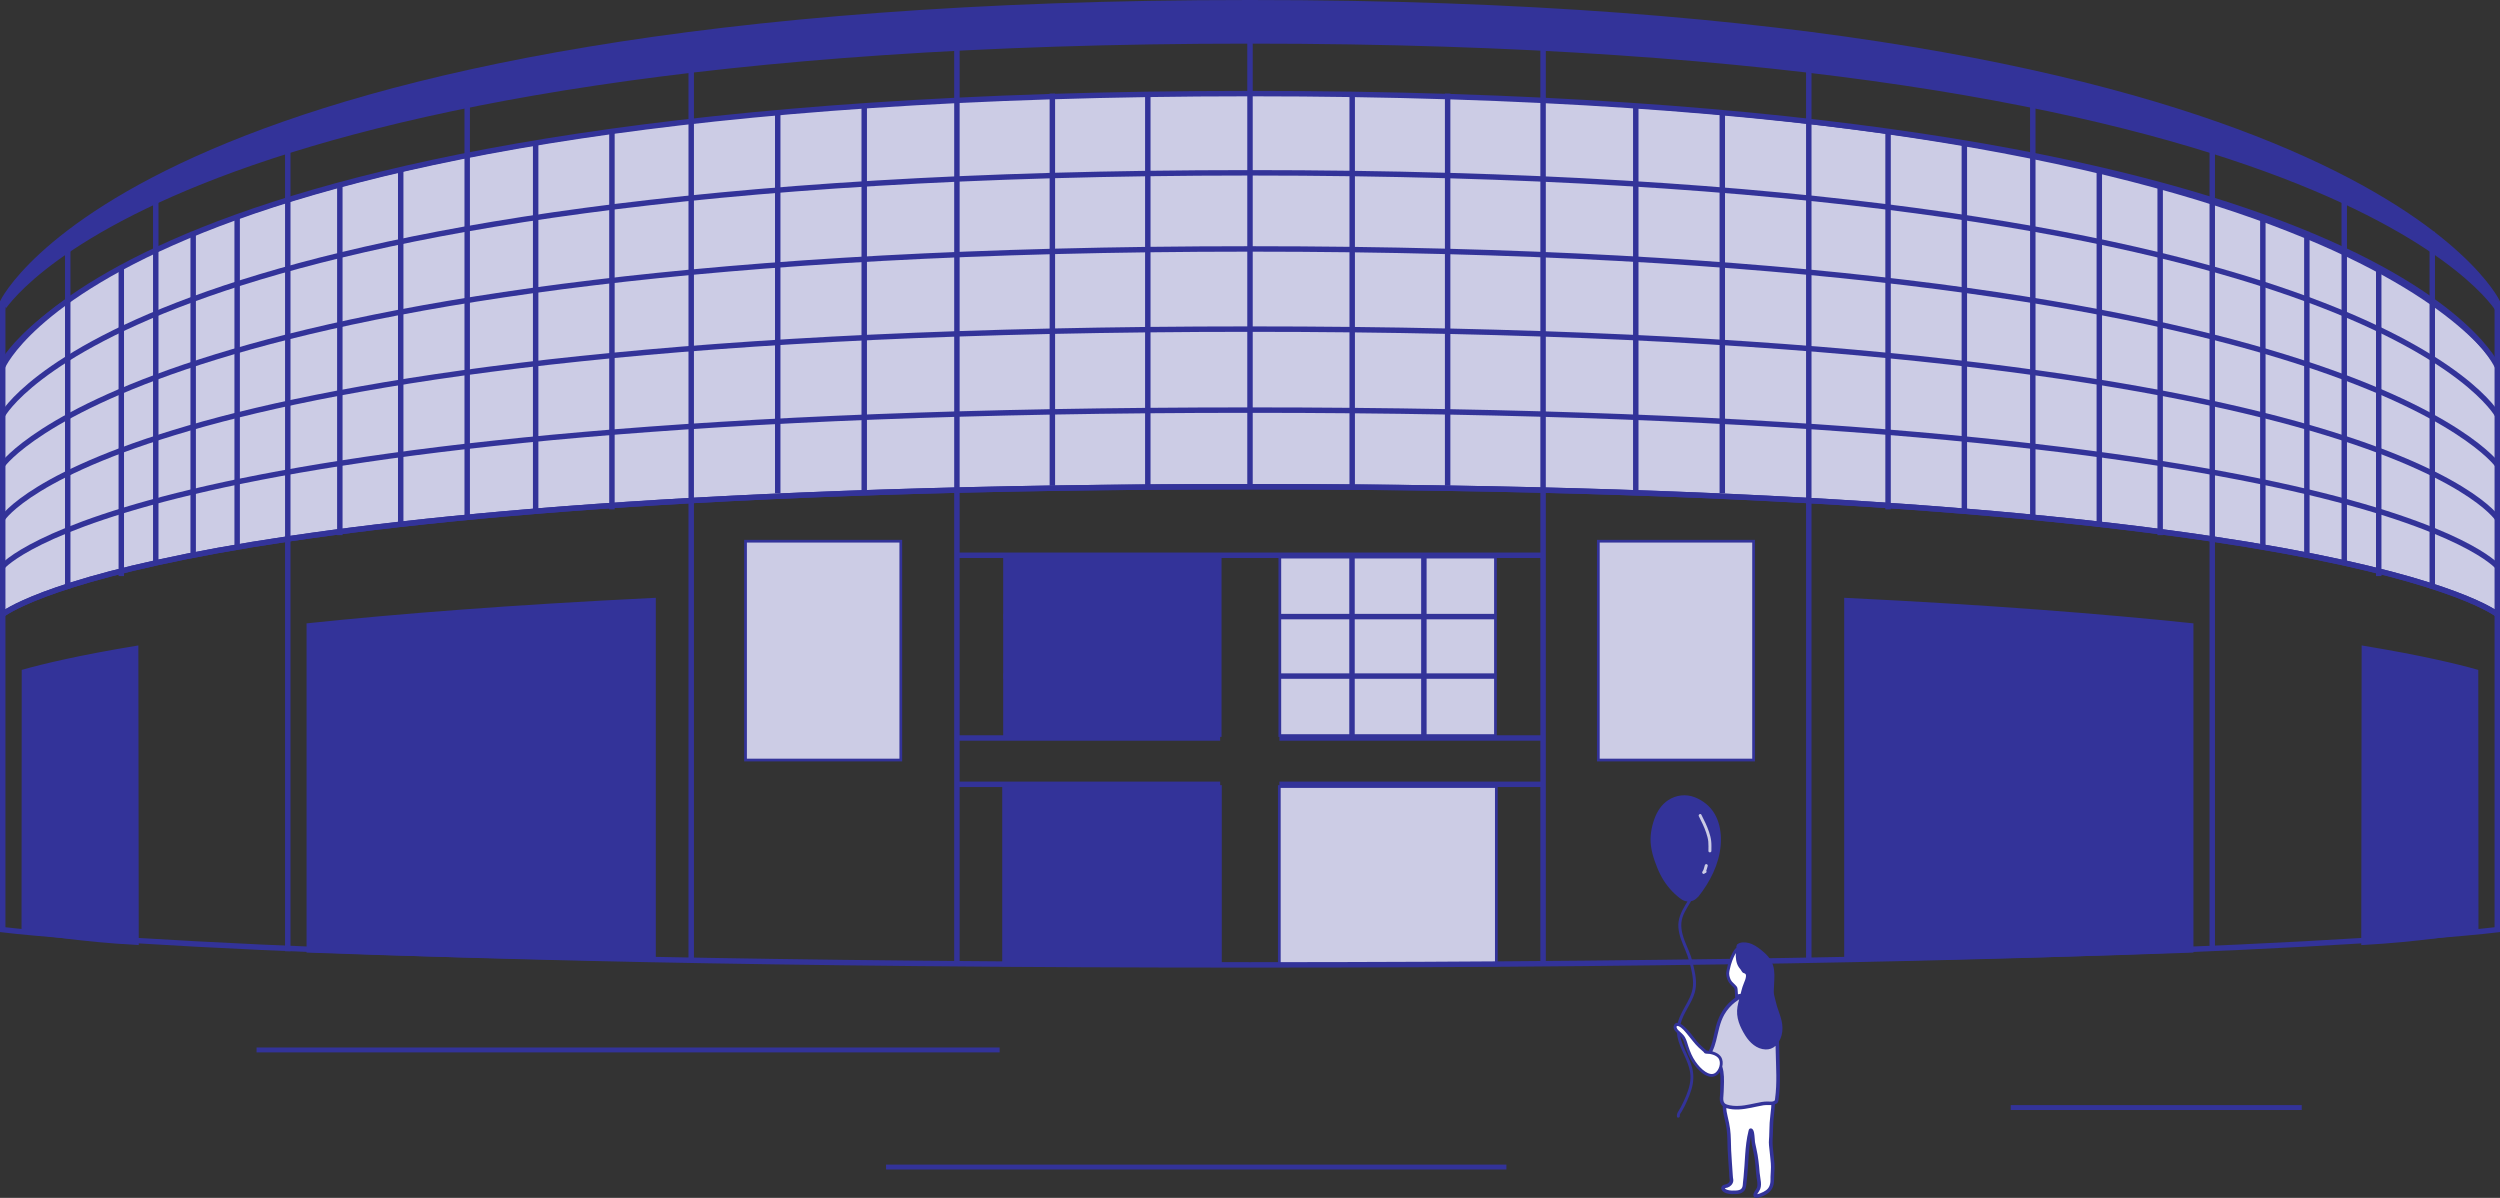 <?xml version="1.0" encoding="UTF-8"?>
<svg id="Calque_1" data-name="Calque 1" xmlns="http://www.w3.org/2000/svg" viewBox="0 0 918.6 440.15">
  <rect x="0" y="0" width="918.6" height="440.15" fill="#333333" stroke="none"/>
  <defs>
    <style>
      .cls-1 {
        fill: #fff;
      }

      .cls-2, .cls-3 {
        fill: #cccce5;
      }

      .cls-4 {
        fill: #fe001b;
      }

      .cls-5, .cls-6 {
        fill: #339;
      }

      .cls-5, .cls-3, .cls-7, .cls-8 {
        stroke: #339;
        stroke-miterlimit: 10;
      }

      .cls-7 {
        stroke-width: 1.8px;
      }

      .cls-7, .cls-8 {
        fill: none;
      }

      .cls-8 {
        stroke-width: 2px;
      }
    </style>
  </defs>
  <g id="batiment">
    <path class="cls-5" d="M240.47,352.81v-132.63c-52.68,2.56-94.45,5.87-127.33,9.32v120.03c33.62,1.23,74.43,2.36,127.33,3.28Z"/>
    <path class="cls-5" d="M50.48,346.72l-.14-108.97c-21.5,3.55-34.61,6.73-41.86,8.78l-.07,95.9c7.48.63,20.82,3.14,42.07,4.3h0Z"/>
    <path class="cls-5" d="M678.13,352.81v-132.63c52.68,2.56,94.45,5.87,127.33,9.32v120.03c-33.62,1.23-74.43,2.36-127.33,3.28Z"/>
    <path class="cls-5" d="M868.12,346.72l.14-108.97c21.5,3.55,34.61,6.73,41.86,8.78l.07,95.9c-7.48.63-20.82,3.14-42.07,4.3h0Z"/>
    <rect class="cls-3" x="470.07" y="289.01" width="79.74" height="65.57"/>
    <path class="cls-3" d="M459.3,178.83c400.43,0,458.3,46.89,458.3,46.89v-91.08s-51.92-100.18-458.3-100.18S1,132.42,1,132.42v93.3s57.87-46.89,458.3-46.89h0Z"/>
    <line class="cls-8" x1="601.05" y1="38.76" x2="601.05" y2="181.24"/>
    <line class="cls-8" x1="632.84" y1="41.53" x2="632.84" y2="181.24"/>
    <line class="cls-8" x1="693.75" y1="47.46" x2="693.75" y2="187.17"/>
    <line class="cls-8" x1="721.78" y1="52.76" x2="721.78" y2="187.17"/>
    <line class="cls-8" x1="771.37" y1="62.6" x2="771.37" y2="193.64"/>
    <line class="cls-8" x1="793.73" y1="68.22" x2="793.73" y2="196.63"/>
    <line class="cls-8" x1="831.46" y1="80" x2="831.46" y2="201.48"/>
    <line class="cls-8" x1="847.63" y1="85.17" x2="847.63" y2="204.12"/>
    <line class="cls-8" x1="874.04" y1="98.65" x2="874.04" y2="211.67"/>
    <line class="cls-8" x1="421.75" y1="34.39" x2="421.75" y2="178.49"/>
    <line class="cls-8" x1="386.68" y1="34.39" x2="386.68" y2="178.49"/>
    <line class="cls-8" x1="317.55" y1="38.76" x2="317.55" y2="181.24"/>
    <line class="cls-8" x1="285.77" y1="41.53" x2="285.77" y2="181.24"/>
    <line class="cls-8" x1="224.85" y1="47.46" x2="224.85" y2="187.17"/>
    <line class="cls-8" x1="196.82" y1="52.76" x2="196.82" y2="187.17"/>
    <line class="cls-8" x1="147.24" y1="62.6" x2="147.24" y2="193.64"/>
    <line class="cls-8" x1="124.87" y1="68.22" x2="124.87" y2="196.63"/>
    <line class="cls-8" x1="87.14" y1="80" x2="87.14" y2="201.48"/>
    <line class="cls-8" x1="70.98" y1="85.17" x2="70.98" y2="204.12"/>
    <line class="cls-8" x1="44.57" y1="98.65" x2="44.57" y2="211.67"/>
    <line class="cls-8" x1="496.85" y1="34.39" x2="496.85" y2="178.49"/>
    <line class="cls-8" x1="531.92" y1="34.39" x2="531.92" y2="178.49"/>
    <path class="cls-8" d="M459.3,354.54c-357.31,0-458.3-12.94-458.3-12.94v-115.88s57.87-46.89,458.3-46.89"/>
    <path class="cls-8" d="M459.3,1C52.92,1,1,110.94,1,110.94v114.79s57.87-46.89,458.3-46.89"/>
    <path class="cls-8" d="M459.3,63.5C49.32,63.5,1,152.43,1,152.43"/>
    <path class="cls-8" d="M459.3,150.69C49.32,150.69,1,208.12,1,208.12"/>
    <path class="cls-8" d="M459.3,34.39C43.93,34.39,1,134.64,1,134.64"/>
    <path class="cls-8" d="M459.3,91.47C57.34,91.47,1,170.75,1,170.75"/>
    <path class="cls-8" d="M459.3,120.93C45.95,120.93,1,190.46,1,190.46"/>
    <line class="cls-8" x1="351.61" y1="4.45" x2="351.61" y2="354.19"/>
    <line class="cls-8" x1="253.98" y1="13.48" x2="253.98" y2="353.11"/>
    <line class="cls-8" x1="171.67" y1="28.03" x2="171.67" y2="190.35"/>
    <line class="cls-8" x1="105.74" y1="45.62" x2="105.74" y2="349.53"/>
    <line class="cls-8" x1="57.23" y1="65.6" x2="57.23" y2="206.5"/>
    <line class="cls-8" x1="24.89" y1="85.86" x2="24.89" y2="216.2"/>
    <rect class="cls-5" x="369.11" y="204.7" width="79.23" height="65.57"/>
    <rect class="cls-5" x="368.76" y="289" width="79.67" height="65.57"/>
    <path class="cls-8" d="M459.3,354.54c357.31,0,458.3-12.94,458.3-12.94v-115.88s-57.87-46.89-458.3-46.89"/>
    <path class="cls-8" d="M459.3,1c406.38,0,458.3,109.94,458.3,109.94v114.79s-57.87-46.89-458.3-46.89"/>
    <path class="cls-5" d="M459.3,15.53c400.43,0,458.3,98.63,458.3,98.63v-3.22S865.68,1,459.3,1,1,110.94,1,110.94v3.22S58.87,15.53,459.3,15.53h0Z"/>
    <path class="cls-8" d="M459.3,63.5c409.98,0,458.3,88.93,458.3,88.93"/>
    <path class="cls-8" d="M459.3,150.69c409.98,0,458.3,57.43,458.3,57.43"/>
    <path class="cls-8" d="M459.3,34.39c415.37,0,458.3,100.25,458.3,100.25"/>
    <path class="cls-8" d="M459.3,91.47c401.96,0,458.3,79.28,458.3,79.28"/>
    <path class="cls-8" d="M459.3,120.93c413.35,0,458.3,69.53,458.3,69.53"/>
    <line class="cls-8" x1="566.99" y1="4.45" x2="566.99" y2="354.16"/>
    <line class="cls-8" x1="459.3" y1="1" x2="459.3" y2="178.83"/>
    <line class="cls-8" x1="664.62" y1="13.48" x2="664.62" y2="353.11"/>
    <line class="cls-8" x1="746.93" y1="28.03" x2="746.93" y2="190.35"/>
    <line class="cls-8" x1="812.87" y1="45.62" x2="812.87" y2="349.08"/>
    <line class="cls-8" x1="861.37" y1="65.6" x2="861.37" y2="206.5"/>
    <line class="cls-8" x1="893.71" y1="85.17" x2="893.71" y2="216.2"/>
    <rect class="cls-3" x="470.26" y="204.71" width="79.23" height="65.57"/>
    <line class="cls-8" x1="448.49" y1="226.56" x2="368.76" y2="226.56"/>
    <line class="cls-8" x1="395.52" y1="270.44" x2="395.52" y2="204.54"/>
    <line class="cls-8" x1="421.93" y1="270.44" x2="421.93" y2="204.54"/>
    <line class="cls-8" x1="448.49" y1="248.42" x2="368.76" y2="248.42"/>
    <line class="cls-8" x1="549.74" y1="226.56" x2="470.01" y2="226.56"/>
    <line class="cls-8" x1="496.78" y1="270.44" x2="496.78" y2="204.54"/>
    <line class="cls-8" x1="523.19" y1="270.44" x2="523.19" y2="204.54"/>
    <line class="cls-8" x1="549.74" y1="248.42" x2="470.01" y2="248.42"/>
    <line class="cls-8" x1="351.61" y1="204.03" x2="566.99" y2="204.03"/>
    <line class="cls-8" x1="351.61" y1="271.17" x2="448.34" y2="271.17"/>
    <line class="cls-8" x1="470.11" y1="271.17" x2="566.84" y2="271.17"/>
    <line class="cls-8" x1="351.61" y1="288.19" x2="448.34" y2="288.19"/>
    <line class="cls-8" x1="470.11" y1="288.19" x2="566.84" y2="288.19"/>
    <rect class="cls-3" x="273.94" y="198.86" width="57.05" height="80.41"/>
    <rect class="cls-3" x="587.29" y="198.86" width="57.05" height="80.41"/>
  </g>
  <g id="perso">
    <g>
      <path class="cls-1" d="M651.06,426.94c.1,1.56.19,3.13.28,4.69.09,1.43.16,2.95-.51,4.21-.58,1.11-1.64,1.87-2.67,2.59-.27.19-.56.39-.88.49-.18.05-.38.08-.56.1-.42.05-.85.09-1.28.14-.15-.7.06-1.46.55-1.98.06-.07.14-.14.19-.22.12-.18.16-.4.18-.61.1-.9.08-1.82-.05-2.72-.04-.26-.12-.51-.18-.76-.15-.61-.19-1.24-.24-1.87-.03-.4-.05-.81-.08-1.21-.01-.14-.1-.25-.16-.38-.05-.14-.05-.29-.05-.44,0-1.35-.08-2.71-.27-4.05-.02-.14-.04-.28-.06-.42-.07-.4-.18-.78-.27-1.18-.48-1.96-.71-3.97-.71-5.98,0-.22,0-.44-.05-.64s-.19-.4-.39-.48c-.23-.09-.51,0-.7.16s-.3.4-.39.63c-.2.52-.3,1.08-.4,1.62-.13.7-.26,1.41-.35,2.12-.09.71-.12,1.44-.16,2.16-.11,2.13-.35,4.26-.33,6.39.02,1.73-.08,3.47-.3,5.19-.11.88-.27,1.8-.82,2.48-.4.5-.99.84-1.61.98-.45.1-.91.1-1.37.1h-1.24c-.62,0-1.27,0-1.84-.26s-1.04-.84-.96-1.47c.01-.1.04-.2.12-.26.07-.05.17-.06.25-.08.64-.08,1.26-.33,1.76-.75s1.03-1.01.85-1.63c-.46-1.63-.58-3.33-.69-5.02-.14-2-.27-4-.38-6-.13-2.44-.22-4.88-.24-7.31,0-.34,0-.69-.07-1.03-.08-.41-.26-.79-.38-1.19-.25-.8-.28-1.64-.38-2.47-.02-.19-.05-.39-.08-.58-.08-.51-.18-1.02-.31-1.51-.09-.32-.18-.64-.16-.97s.18-.67.48-.81.65-.08.97-.03c2.01.32,4.06.19,6.09,0,1.46-.13,2.92-.29,4.31-.76.23-.08.46-.17.69-.23.51-.14,1.05-.18,1.58-.22,1.28-.09,2.59-.17,3.86.03-.17,1.51-.24,2.99-.23,4.5,0,.74.03,1.47-.08,2.2-.08.54-.22,1.07-.24,1.61-.12,2.38-.19,4.75-.19,7.13,0,.51,0,1.02.02,1.53.06,1.57.17,4.5.13,4.42h0Z"/>
      <path class="cls-2" d="M640.78,366.23c-.58-.08-1.16.07-1.69.31s-1,.59-1.47.92c-.59.43-1.17.87-1.75,1.31-.29.22-.59.45-.82.74-.56.69-1.09,1.41-1.58,2.16-.35.54-.68,1.09-1,1.64-.2.34-.4.67-.58,1.02-.54,1.04-.92,2.16-1.19,3.31-.17.7-.3,1.42-.44,2.14l-.37,1.98c-.25,1.21-.5,2.43-.75,3.64-.08.39-.16.78-.28,1.16-.05.14-.09.33.04.41.51.32,1.08.53,1.67.6.19.02.38.04.54.13.11.06.2.17.28.27.27.32.55.64.82.96.04,1.3.09,2.61.13,3.91.01.31.02.62.09.93.07.29.2.56.28.84.18.6.18,1.24.17,1.87-.02,2.25-.04,4.5-.17,6.75-.03.61-.08,1.23.08,1.82s.53,1.16,1.1,1.37c.2.08.42.1.63.13.81.1,1.62.2,2.44.3.39.05.79.1,1.19.1,1.74.01,3.5-.03,5.18-.48.34-.09.68-.2,1.03-.28.35-.09.71-.15,1.07-.22,1.9-.32,3.83-.54,5.76-.65.53-.03,1.12-.09,1.46-.49.26-.31.3-.73.32-1.13.02-.42.04-.83.03-1.25,0-.7.04-1.4.06-2.1,0-.46.02-.91.06-1.36.05-.54.15-1.07.2-1.61.08-.84.03-1.69-.02-2.54-.09-1.48.04-2.99,0-4.47-.02-.48-.03-.96-.1-1.44-.06-.38-.15-.75-.2-1.13-.07-.56-.04-1.12-.03-1.68.03-1.85-.18-3.69-.39-5.53-.27-2.37-1.52-4.51-2.57-6.65-1.02-2.05-2.1-4.06-3.25-6.04-.12-.2-.24-.41-.36-.61-.36-.62-1.04-1-1.74-1.15s-1.42-.1-2.13-.03-1.43.17-2.14.1"/>
      <path class="cls-1" d="M615.65,376.88c-.11.24-.11.51-.04.76.13.49.49.88.83,1.25.24.26.47.52.7.78,1.15,1.3,2.31,2.72,2.59,4.43.05.31.07.62.2.91.47,1.02.95,2.04,1.42,3.06.2.42.39.85.63,1.25.09.16.19.31.29.46.81,1.2,1.71,2.34,2.79,3.3.58.52,1.19.98,1.81,1.44.12.09.23.17.36.24.6.35,1.32.38,2.01.39.22,0,.43.01.64-.03.37-.06.7-.27.96-.53.59-.61,1.19-1.26,1.45-2.06.14-.44.17-.9.2-1.37.03-.44.05-.89-.05-1.32-.11-.45-.35-.85-.59-1.25-.29-.49-.77-.85-1.28-1.09s-1.08-.38-1.63-.51c-.65-.15-1.31-.28-1.96-.46-.22-.06-.44-.13-.61-.28-.21-.19-.41-.39-.6-.6-.68-.71-1.36-1.41-2.04-2.12-.62-.65-1.25-1.31-1.8-2.03-.59-.76-1.08-1.61-1.8-2.26-.27-.24-.56-.46-.83-.7-.38-.35-.68-.76-1.05-1.12-.51-.51-2.09-1.63-2.61-.54h0Z"/>
      <path class="cls-1" d="M638.48,349.04c-.48.25-.97.5-1.32.91-.3.35-.46.78-.62,1.21-.58,1.59-1.06,3.22-1.44,4.87-.2.86-.37,1.74-.32,2.62s.32,1.78.92,2.43c.67.73,1.71,1.13,2.16,2.02s.14,1.94.33,2.91c.04.19.29.21.48.19l1.29-.13c.11-.01.24-.04.27-.14.13-.35.26-.71.39-1.06.48-1.36.96-2.72,1.44-4.08.1-.29.2-.58.28-.88.18-.64.26-1.3.24-1.96-.01-.42-.07-.87-.3-1.23-.08-.12-.17-.24-.27-.35-1.22-1.42-2.66-2.84-2.96-4.69-.13-.78-.1-1.73-.59-2.65h0Z"/>
      <path class="cls-2" d="M625.84,316.9c-.51.54-.71,1.3-.9,2.02-.23.88-.46,1.78-.41,2.7.03.48.42.87.88,1.04s.94.15,1.42.13c.28-.88.52-1.8.91-2.64.25-.52.62-1.02.71-1.6.24-1.57-1.31-3.03-2.61-1.64h0Z"/>
      <path class="cls-2" d="M624.16,298.1c-.51.2-.78.77-.81,1.31s.16,1.07.34,1.58c.69,1.96,1.39,3.93,2.07,5.89.37,1.05.63,2.13.78,3.23.11.84.16,1.69.37,2.51.16.63.41,1.24.75,1.79.18.29.61.33.9.17s.48-.48.61-.8c.6-1.46.34-3.11.32-4.69-.03-1.97.28-4.08-.67-5.81-.63-1.14-1.68-1.9-2.18-3.12-.37-.92-1.22-2.56-2.48-2.05h0Z"/>
      <path class="cls-4" d="M626.45,320.86h0s0,0,0,0h0Z"/>
      <path class="cls-6" d="M654.62,375.06c-.41-1.86-1.18-3.61-1.72-5.43-.27-.92-.45-1.87-.72-2.8-.27-.91-.44-1.76-.42-2.71.03-1.4.13-2.79.19-4.18.11-2.33.03-4.69-1.11-6.79-.66-1.21-1.6-2.26-2.63-3.17-1.34-1.18-2.84-2.37-4.49-3.09-1.32-.57-3.02-.85-4.42-.42-.29.09-.55.23-.77.4-.17.04-.31.16-.35.38,0,.02-.01.04-.01.07-.09.17-.16.37-.17.59,0,.1,0,.2,0,.31,0,.02,0,.04-.01.05-.6.44-1.01,1.15-1.36,1.79-.48.88-.87,1.81-1.22,2.74-.42,1.12-.71,2.28-.94,3.45-.12.63-.25,1.25-.18,1.9.06.62.22,1.23.45,1.81.4,1.02,1.07,1.72,1.85,2.47.26.25.64.56.74.92.07.24.06.52.09.76.05.68.08,1.37.12,2.05.01.15.03.28.04.43-.87.62-1.7,1.3-2.45,2.06-2.32,2.34-3.8,5.32-4.64,8.49-.79,2.99-1.16,6.21-2.61,8.97-.04,0-.08,0-.12,0-.03-.01-.05-.02-.08-.03-.21-.04-.44-.1-.65-.1h-.01c-.09-.08-.18-.16-.26-.23-.12-.1-.24-.2-.35-.3-.35-.31-.7-.62-1.05-.94-.62-.57-1.29-1.16-1.81-1.82-1.44-1.81-2.78-3.75-4.48-5.33-.37-.34-.95-.83-1.55-1.16.97-4.02,4.03-7.43,5.19-11.44.85-2.95.41-6.04-.26-8.97-.32-1.42-.65-2.87-1.1-4.25-.45-1.35-1.02-2.66-1.58-3.97-1.14-2.67-2.21-5.52-1.97-8.47.24-2.88,2.01-5.36,3.44-7.77.04-.07.06-.14.08-.2.32-.06.63-.15.94-.29.61-.28,1.12-.72,1.58-1.21.07-.03.13-.08.19-.16.53-.67,1.05-1.35,1.54-2.05,4.02-5.64,6.91-12.42,6.76-19.44-.06-3.06-.72-6.17-2.25-8.84-1.63-2.86-4.3-5.01-7.35-6.2-3.27-1.27-6.86-.85-9.78,1.07-2.46,1.62-4.05,4.11-5.04,6.84-1.15,3.18-1.73,6.62-1.28,9.98.25,1.91.75,3.77,1.39,5.58.59,1.67,1.24,3.33,2.04,4.91,1.54,3.04,3.68,5.79,6.29,7.98,1.1.92,2.19,1.84,3.68,1.91h.02c-.28.46-.56.92-.84,1.39-1.51,2.54-2.74,5.18-2.5,8.21.23,2.96,1.41,5.63,2.55,8.33,1.16,2.73,1.92,5.6,2.47,8.52.28,1.49.44,3.02.33,4.54-.11,1.48-.54,2.89-1.15,4.24-1.12,2.49-2.68,4.76-3.74,7.29-.29.7-.52,1.4-.69,2.11-.52-.06-1,.11-1.33.71-.61,1.1.15,2.12,1.02,2.96.03.48.09.97.19,1.47.9,4.6,3.98,8.49,4.68,13.14.44,2.9-.39,5.77-1.47,8.45-.58,1.45-1.25,2.86-1.98,4.24-.32.6-.68,1.17-1.03,1.75-.33.55-.47,1.09-.38,1.72.1.69,1.15.39,1.04-.29-.09-.58.42-1.1.7-1.56.78-1.28,1.44-2.68,2.04-4.05.6-1.37,1.17-2.76,1.58-4.19.76-2.59.9-5.24.22-7.86-1.05-4.02-3.66-7.62-4.39-11.73l.05.05c.82.78,1.2,1.84,1.52,2.9.42,1.36.89,2.71,1.45,4.02.76,1.78,1.83,3.4,3.11,4.84,1.18,1.32,2.66,2.68,4.42,3.14,1.67.45,3.11-.3,4.04-1.68.23,1.39.23,2.81.19,4.2-.02.69-.04,1.39-.07,2.08-.02.63,0,1.27-.06,1.9-.11.97-.23,1.98.05,2.93.17.6.51,1.09.95,1.46-.06.33,0,.69.02,1.02.03.37.07.73.12,1.1.09.65.23,1.28.38,1.91.35,1.51.72,3.01.91,4.55.3,2.41.25,4.82.34,7.24.1,2.84.4,5.68.55,8.52.04.67.03,1.35.11,2.02.08.6.27,1.11-.13,1.64-.56.71-1.1.62-1.9.91-.85.31-1.26,1.09-.76,1.93.45.75,1.33,1.12,2.15,1.29.99.21,2.02.23,3.03.18,1.04-.05,2.01-.18,2.8-.92.83-.78.95-1.81,1.06-2.89.12-1.11.24-2.22.34-3.33.45-4.73.43-9.51,1.35-14.18.12,1.03.11,2.09.3,3.1.31,1.62.74,3.21.99,4.84.25,1.63.38,3.29.51,4.94.06.73.11,1.46.22,2.18.1.65.23,1.3.29,1.96.06.63.07,1.27-.12,1.88-.13.4-.4.72-.62,1.07-.42.65-1.12,1.77-.39,2.46.42.4,1.06.29,1.58.17.63-.15,1.25-.38,1.85-.66,1.82-.83,3.25-2.09,3.68-4.12.29-1.39.16-2.83.26-4.24.08-1.17.15-2.32.06-3.49-.15-2.07-.44-4.14-.62-6.21-.16-1.68,0-3.33.06-5.01.08-1.87.07-3.73.28-5.59.18-1.64.35-3.27.45-4.91.57-.25,1.16-.59,1.26-1.24.12-.79.22-1.58.3-2.38.16-1.56.24-3.13.26-4.7.06-3.18-.09-6.35-.17-9.53-.04-1.52-.02-3.03-.12-4.54-.02-.23-.03-.46-.04-.69.44-.73.76-1.54.97-2.35.46-1.75.38-3.58-.01-5.34h.02,0ZM626.45,320.86h0c-.17.22-.47.35-.73.18-.23-.15-.37-.49-.19-.74.13-.18.24-.37.33-.58,0-.01.02-.04.03-.06.02-.05.04-.1.06-.16.04-.1.08-.21.11-.32.13-.42.24-.86.37-1.28.08-.27.39-.47.67-.38.27.09.46.38.38.67-.17.59-.31,1.2-.54,1.78.08.1.12.21.11.32-.02.32-.24.51-.54.54.15-.02.03,0,0,0,0,0-.01,0-.02,0,0,0-.01,0-.01.01-.03.03-.06.08-.02.01h0s0,0,0,0ZM625.16,299.37c1.04,2.05,2.07,4.12,2.8,6.3.36,1.08.66,2.18.79,3.31.15,1.23.09,2.46.08,3.69,0,.7-1.09.7-1.09,0,0-1.15.06-2.3-.05-3.44-.11-1.11-.43-2.21-.78-3.27-.7-2.1-1.69-4.07-2.69-6.04-.31-.62.62-1.17.94-.55h0ZM634.32,407.16c2.95.9,6.11.48,9.07-.11,1.54-.31,3.06-.67,4.61-.93.71-.12,1.44-.07,2.16-.07.23,0,.46,0,.69,0-.02.36-.04.71-.06,1.08-.15,1.8-.44,3.57-.55,5.38-.11,1.73-.09,3.47-.18,5.2-.03.67-.11,1.35-.11,2.03,0,.69.08,1.39.15,2.08.18,1.88.43,3.75.57,5.63.07.96.06,1.92,0,2.88-.05.68-.1,1.37-.11,2.05-.01.63.02,1.26-.04,1.89-.08.82-.31,1.66-.81,2.32-.45.6-1.1,1.02-1.76,1.36-.44.23-.88.42-1.34.59-.28.1-.57.18-.87.25-.02,0-.04,0-.06.01.04-.09.09-.19.14-.27.16-.28.35-.56.53-.83,1.37-1.98.38-4.59.21-6.78-.23-2.94-.52-5.84-1.17-8.72-.16-.72-.33-1.44-.46-2.17-.02-.11-.04-.23-.06-.33,0,0-.01-.07-.02-.12,0-.09-.01-.18-.02-.27-.04-.67-.09-1.33-.17-2-.08-.68-.15-1.47-.48-2.09-.15-.26-.36-.49-.66-.57-.16-.04-.33-.03-.49.02-.41.14-.47.51-.56.88-.71,2.86-1.03,5.8-1.23,8.74-.19,2.75-.32,5.5-.6,8.25-.06.63-.13,1.26-.2,1.89-.06.56-.05,1.2-.24,1.74-.36,1.01-1.29,1.22-2.25,1.27-1.04.06-2.13.08-3.14-.2-.35-.1-.75-.24-.98-.53,0-.01-.03-.05-.05-.09.02-.01.04-.02.05-.03.31-.12.65-.14.97-.24.49-.16.97-.48,1.33-.86.41-.44.7-.98.75-1.59.03-.37-.04-.73-.11-1.09-.06-.36-.08-.73-.09-1.09-.17-3.03-.46-6.06-.59-9.09-.11-2.6-.04-5.18-.38-7.76-.2-1.54-.53-3.04-.89-4.55-.14-.59-.27-1.19-.37-1.79-.05-.3-.08-.54-.11-.88-.02-.16-.02-.32-.03-.49h-.01,0ZM629.04,387.42c1.05.3,2.16.81,2.63,1.86.7,1.58-.04,3.88-1.38,4.91-1.15.88-2.59.3-3.67-.4-1.46-.96-2.67-2.34-3.66-3.77-1.17-1.69-1.94-3.57-2.59-5.52-.37-1.11-.63-2.27-1.21-3.3-.42-.75-1-1.31-1.63-1.88-.53-.47-1.25-1.02-1.47-1.72-.19-.58.22-.75.67-.56,1.34.54,2.39,1.96,3.29,3.02,1.39,1.62,2.59,3.4,4.16,4.87.58.54,1.17,1.08,1.78,1.59.02.01.03.03.05.04.02.08.06.16.13.24.34.38.86.41,1.34.4.55-.01,1.05.08,1.58.23h0ZM637.71,368.14c.44-.34.88-.67,1.34-.97-.24.91-.48,1.82-.63,2.75-.32,1.92-.13,3.79.47,5.64.57,1.75,1.43,3.39,2.4,4.94,1.63,2.61,4.16,4.97,7.39,5.11,1.41.06,2.7-.38,3.73-1.32.08,2.06.1,4.13.17,6.2.09,2.94.18,5.89.04,8.83-.07,1.49-.19,2.99-.4,4.47-.02.12-.04.24-.05.35,0-.01-.03.15-.02.18,0,0,0,.01-.01.02-.04.04-.11.08-.16.11-.19.12-.4.25-.63.28-.58.11-1.28.01-1.88.01-.71,0-1.38.04-2.08.16-.73.13-1.46.28-2.18.43-1.39.29-2.78.6-4.19.81-1.41.21-2.85.3-4.27.16-.73-.07-1.47-.21-2.17-.43-.4-.12-.77-.33-1.02-.69-.47-.68-.38-1.64-.31-2.42.1-1.14.13-2.27.17-3.42.09-2.47.17-5.05-.59-7.43.29-1.19.23-2.47-.42-3.52-.1-.16-.22-.31-.34-.45-.61-.7-1.46-1.14-2.33-1.44-.18-.06-.36-.12-.54-.17.6-1.24,1.03-2.56,1.37-3.89.84-3.28,1.32-6.63,3.01-9.62,1.05-1.86,2.47-3.41,4.12-4.7v.02s.01,0,.01,0ZM638.83,355.28c.25.37.56.69.81,1.06.22.33.37.68.66.97.31.31.85.26,1.1.63.18.27.17.63.13.95-.11.83-.44,1.61-.76,2.38-.38.9-.67,1.83-.91,2.77-.1.37-.19.75-.28,1.12-.33.03-.66.09-.99.19-.03-.56-.06-1.13-.12-1.69-.03-.25-.04-.51-.12-.75-.13-.4-.47-.73-.76-1.03-.39-.4-.81-.76-1.18-1.18-.35-.39-.55-.84-.73-1.33-.19-.54-.33-1.11-.32-1.69,0-.55.16-1.11.27-1.64.22-1.02.49-2.03.86-3,.3-.8.64-1.58,1.04-2.33.09-.16.18-.33.27-.51-.08,1.68.11,3.65,1.05,5.08h0Z"/>
    </g>
    <line class="cls-7" x1="325.57" y1="428.82" x2="553.51" y2="428.82"/>
    <line class="cls-7" x1="738.82" y1="406.96" x2="845.75" y2="406.96"/>
    <line class="cls-7" x1="94.27" y1="385.79" x2="367.31" y2="385.79"/>
  </g>
</svg>
